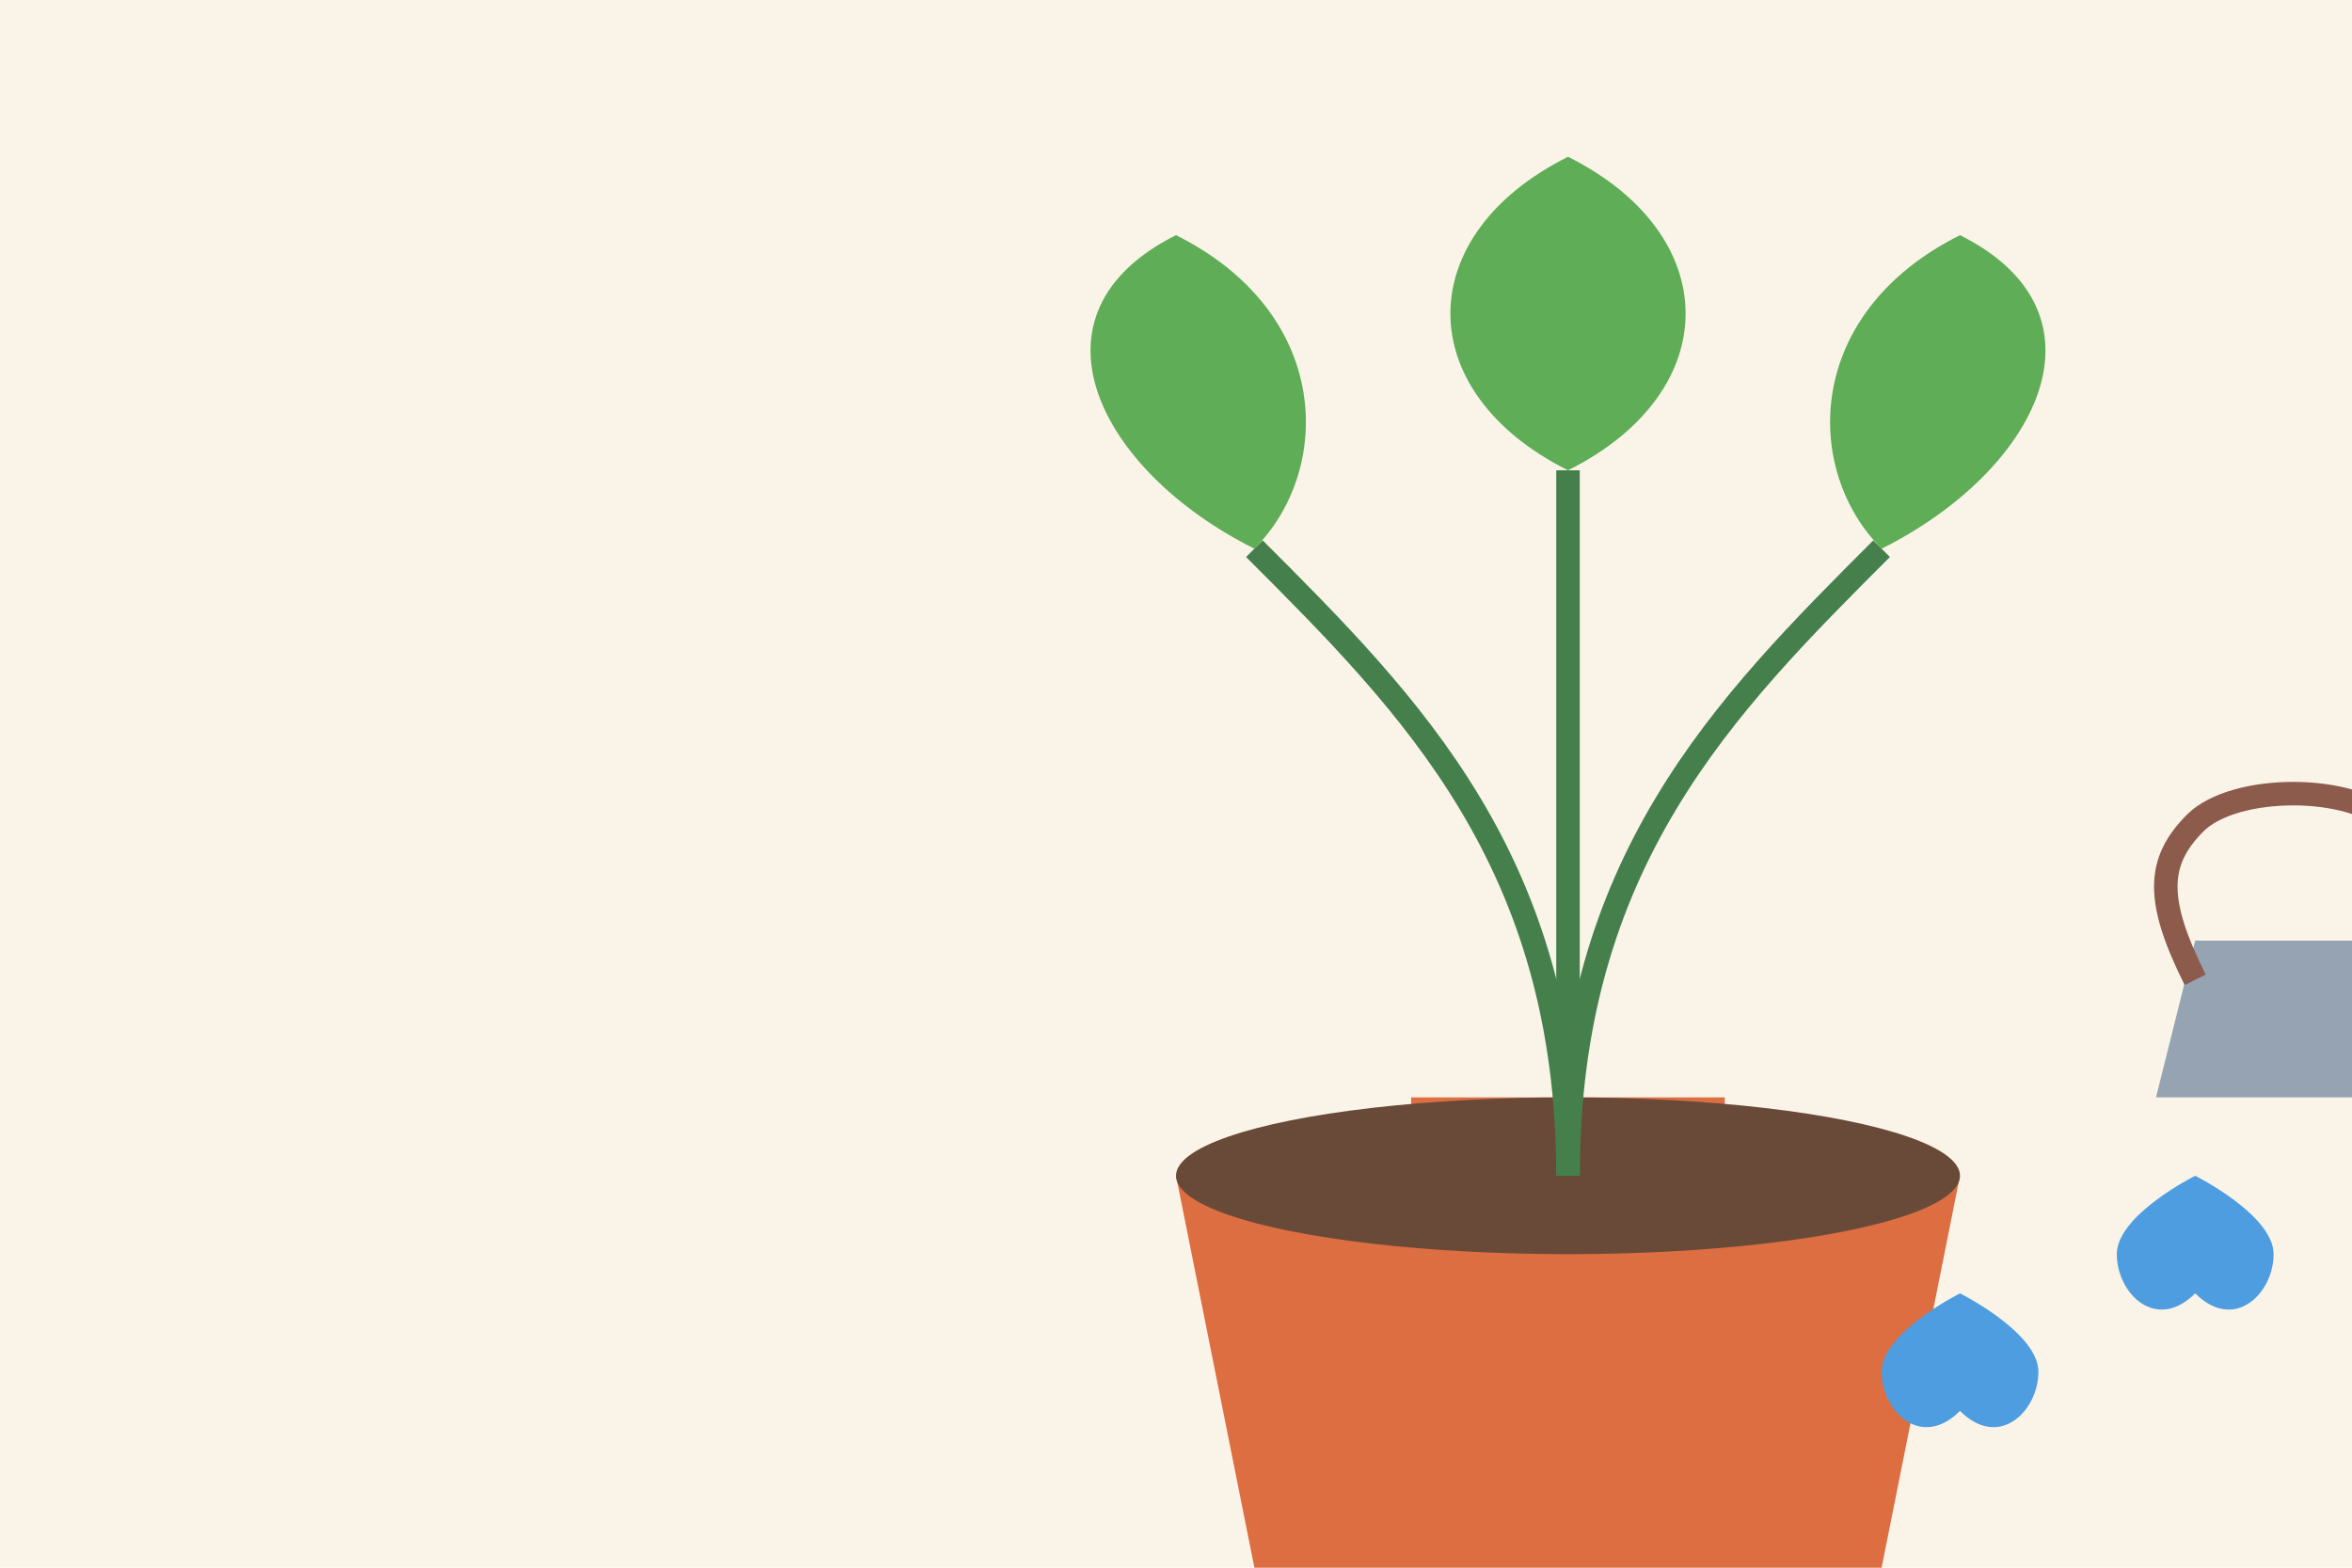 <svg width="300" height="200" viewBox="0 0 300 200" xmlns="http://www.w3.org/2000/svg">
  <style>
    .bg { fill: #faf4e8; }
    .plant { fill: #5fad56; }
    .pot { fill: #dd6e42; }
    .water { fill: #4d9de0; }
  </style>
  
  <rect class="bg" x="0" y="0" width="300" height="200" />
  
  <!-- Potted Plant -->
  <g transform="translate(80, 30)">
    <path class="pot" d="M70,120 L170,120 L160,170 L80,170 Z" />
    <rect class="pot" x="100" y="110" width="40" height="10" />
    <ellipse cx="120" cy="120" rx="50" ry="10" fill="#694a38" />
    
    <!-- Plant Stems -->
    <path d="M120,120 C120,80 100,60 80,40" stroke="#45804c" stroke-width="3" fill="none" />
    <path d="M120,120 C120,80 140,60 160,40" stroke="#45804c" stroke-width="3" fill="none" />
    <path d="M120,120 C120,70 120,60 120,30" stroke="#45804c" stroke-width="3" fill="none" />
    
    <!-- Leaves -->
    <path class="plant" d="M80,40 C60,30 50,10 70,0 C90,10 90,30 80,40 Z" />
    <path class="plant" d="M160,40 C180,30 190,10 170,0 C150,10 150,30 160,40 Z" />
    <path class="plant" d="M120,30 C100,20 100,0 120,-10 C140,0 140,20 120,30 Z" />
    
    <!-- Watering Can -->
    <path d="M200,90 L230,90 L235,110 L195,110 Z" fill="#95a3b3" />
    <path d="M230,95 L250,80 L250,85 L230,100 Z" fill="#95a3b3" />
    <path d="M200,95 C195,85 195,80 200,75 C205,70 220,70 225,75 C230,80 230,85 225,95" fill="none" stroke="#8d5b4c" stroke-width="3" />
    
    <!-- Water Drops -->
    <path class="water" d="M190,130 C190,135 195,140 200,135 C205,140 210,135 210,130 C210,125 200,120 200,120 C200,120 190,125 190,130 Z" />
    <path class="water" d="M160,145 C160,150 165,155 170,150 C175,155 180,150 180,145 C180,140 170,135 170,135 C170,135 160,140 160,145 Z" />
  </g>
</svg>

